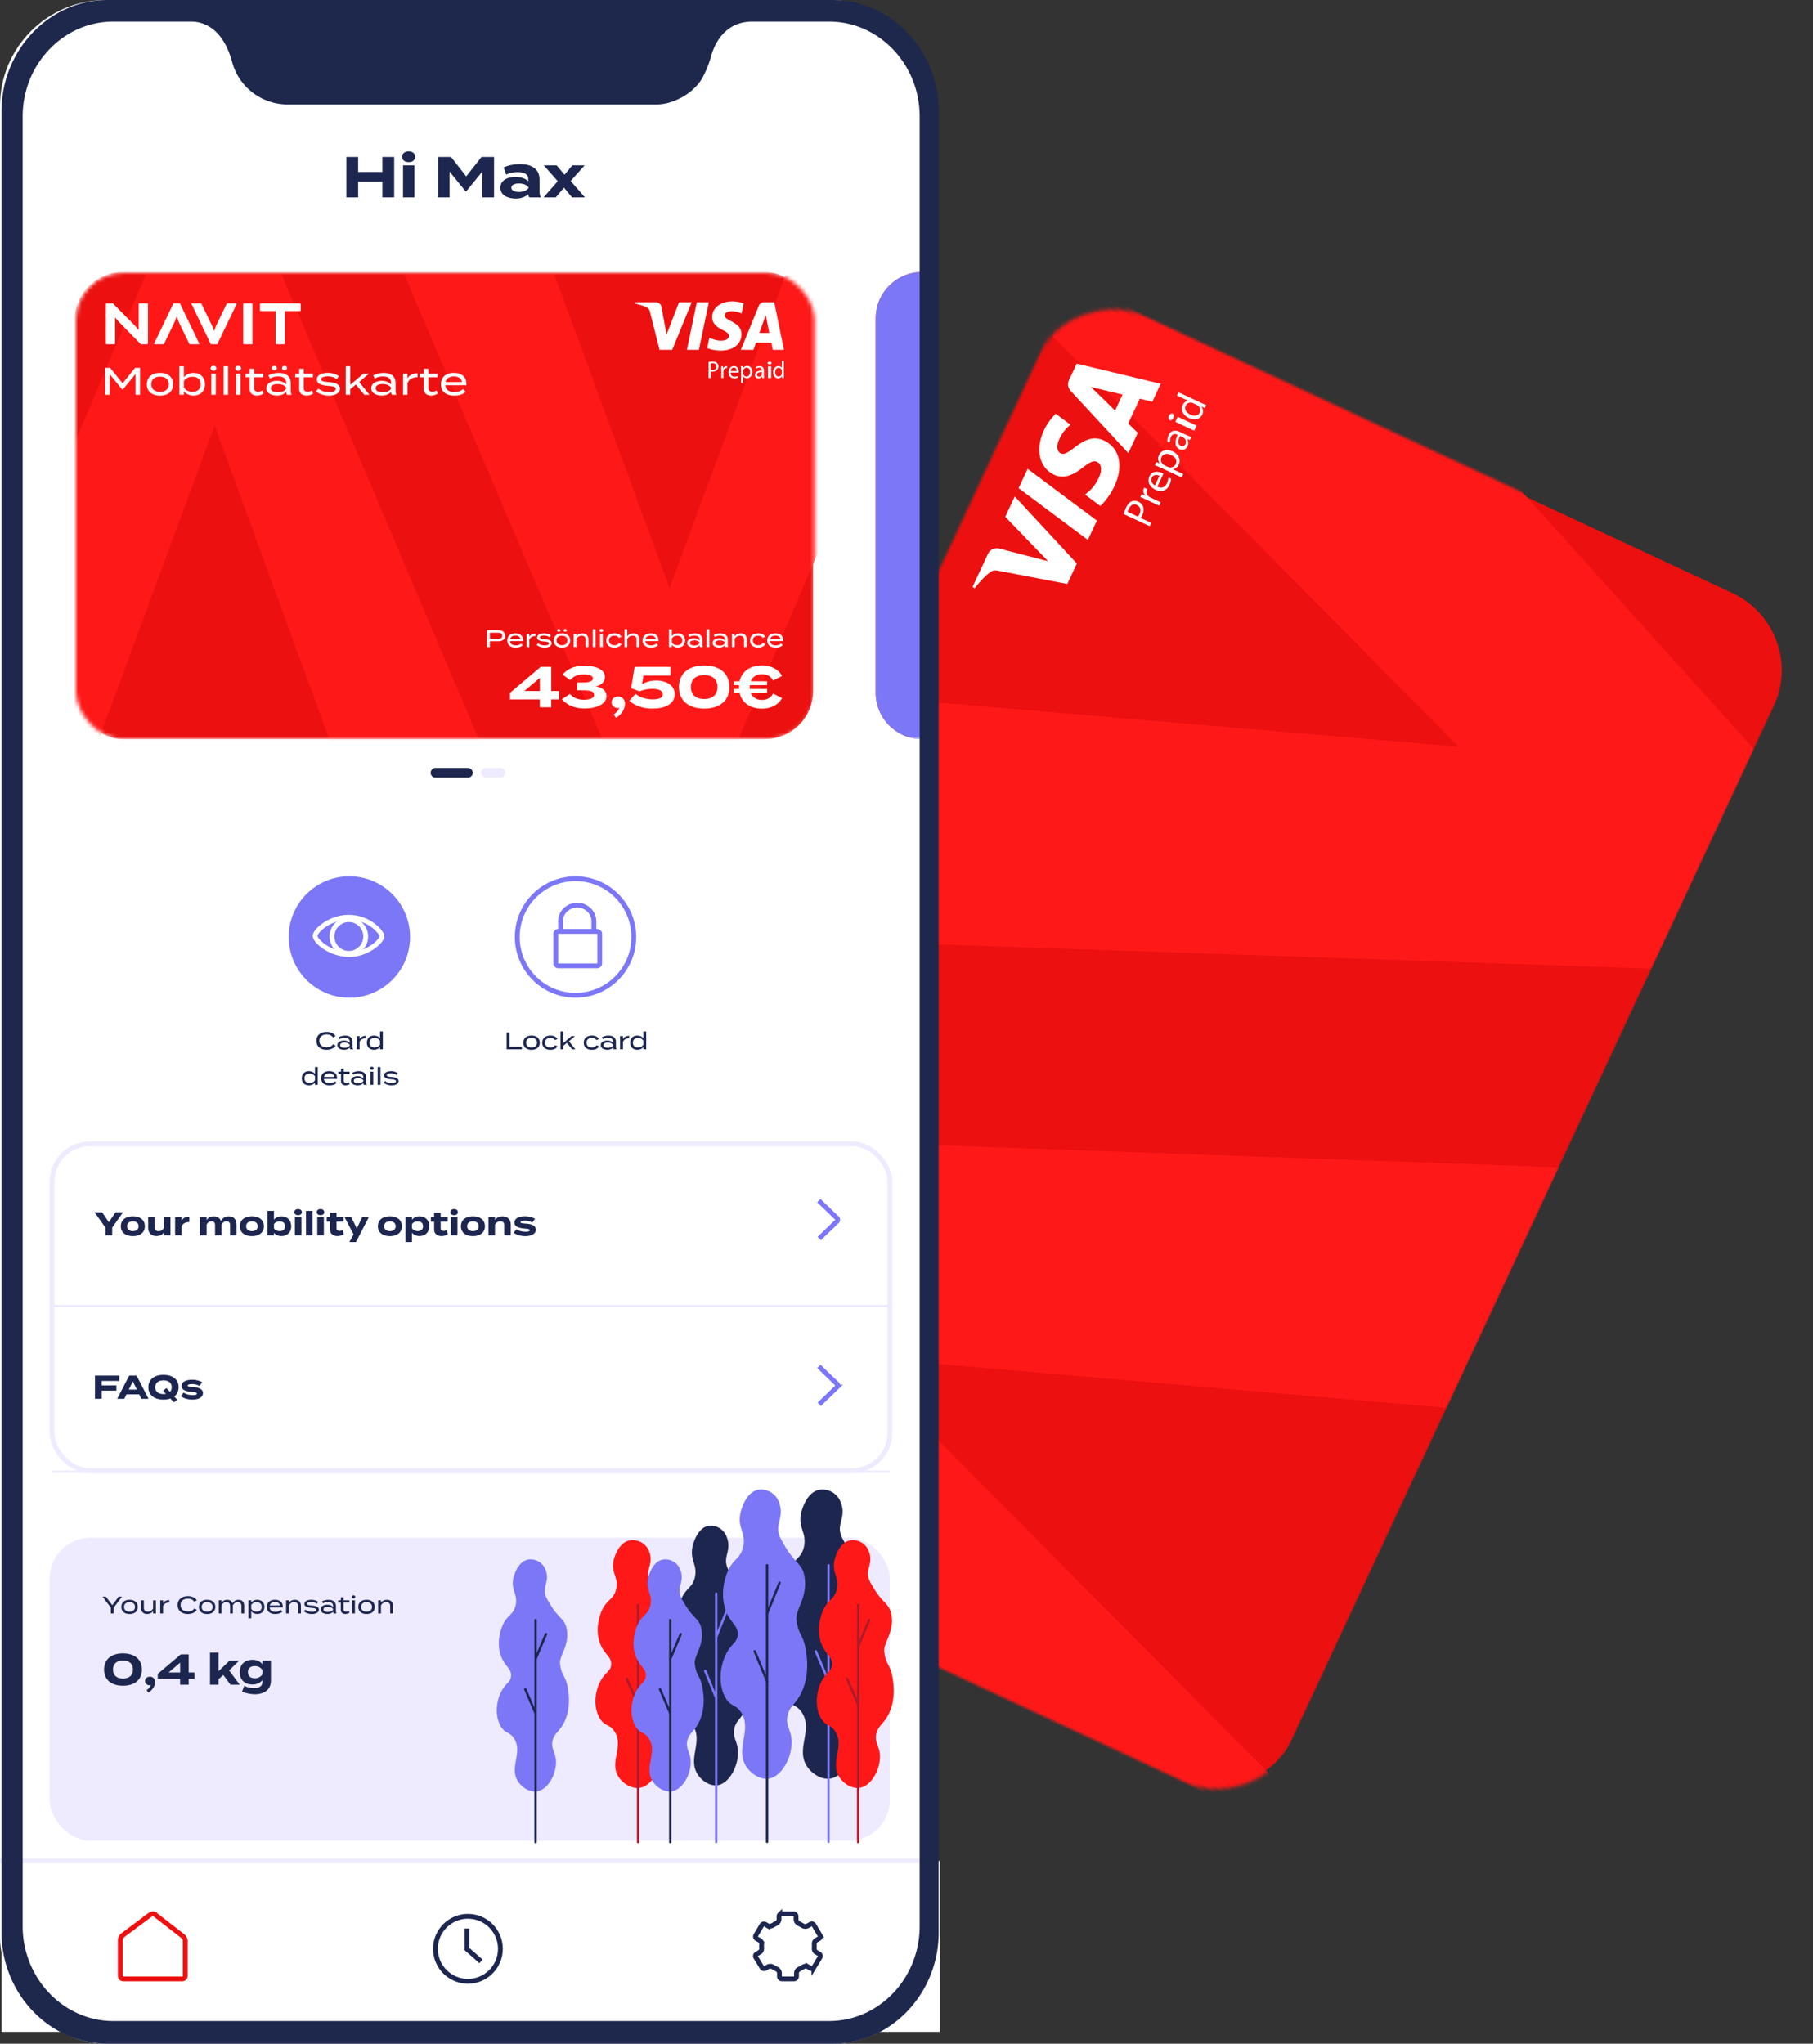 <svg width="463" height="522" viewBox="0 0 463 522" xmlns="http://www.w3.org/2000/svg" xmlns:xlink="http://www.w3.org/1999/xlink"><rect x="0" y="0" width="463" height="522" fill="#333333" stroke="none"/><defs><rect id="a" x="0" y="0" width="335" height="208" rx="19.541"/><rect id="c" x="0" y="0" width="16.141" height="122.17"/><rect id="e" x="0" y="0" width="188.653" height="119.141" rx="12.116"/></defs><g fill="none" fill-rule="evenodd"><g transform="rotate(-65 361.214 83.97)"><mask id="b" fill="#fff"><use xlink:href="#a"/></mask><g mask="url(#b)"><g transform="translate(-57.326 -4.133)"><rect fill="#EC1010" fill-rule="nonzero" x="56.731" width="334.939" height="212.072" rx="21.846"/><polygon fill="#FF1818" fill-rule="nonzero" points="357.879 212.071 296.013 212.071 206.205 1.092 274.301 1.092 326.545 143.404 379.222 1.092 447.319 1.092"/><polygon fill="#FF1818" fill-rule="nonzero" points="89.034 1.092 150.62 1.092 240.022 212.071 172.234 212.071 120.226 69.758 67.788 212.071 6.67088321e-13 212.071"/><path d="m344.364 13.7-4.503 21.614h-5.445l4.506-21.614h5.442Zm22.924 13.955 2.866-8.116 1.65 8.116h-4.516Zm6.085 7.659h5.041L374.016 13.7h-4.652a2.478 2.478 0 0 0-2.32 1.587l-8.173 20.029h5.719l1.137-3.226h6.99l.653 3.226.003-.002Zm-14.219-7.056c.024-5.706-7.687-6.02-7.633-8.569.014-.775.736-1.598 2.311-1.811a10.084 10.084 0 0 1 5.373.968l.956-4.571a14.235 14.235 0 0 0-5.096-.958c-5.386 0-9.176 2.937-9.208 7.145-.033 3.109 2.706 4.846 4.78 5.878 2.122 1.06 2.828 1.742 2.828 2.686-.015 1.45-1.695 2.09-3.26 2.114-2.742.046-4.33-.757-5.6-1.363l-.988 4.738c1.274.598 3.623 1.12 6.06 1.147 5.724 0 9.467-2.904 9.486-7.402l-.009-.002ZM336.59 13.7l-8.826 21.614H322l-4.346-17.25c-.264-1.061-.495-1.451-1.304-1.9-1.305-.729-3.478-1.41-5.373-1.835l.127-.63h9.271c1.182 0 2.245.806 2.512 2.204l2.296 12.507 5.668-14.71h5.738Zm8.606 30.69c.253.059.513.084.773.077 1.125 0 1.809-.57 1.809-1.572 0-1.001-.684-1.463-1.702-1.463a3.711 3.711 0 0 0-.869.078v2.88h-.01Zm-.93-3.572c.592-.1 1.19-.147 1.789-.144.922 0 1.596.218 2.024.617a2.056 2.056 0 0 1 .632 1.55 2.22 2.22 0 0 1-.557 1.582c-.503.54-1.304.812-2.205.812a3.062 3.062 0 0 1-.753-.065v2.97h-.93v-7.322Zm5.773 3.656c0-.627 0-1.165-.041-1.659h.825l.042 1.054h.032c.235-.714.813-1.165 1.446-1.165.086.001.172.009.256.022v.912a1.416 1.416 0 0 0-.32-.022c-.664 0-1.137.505-1.264 1.233a2.71 2.71 0 0 0-.032.45v2.83h-.944v-3.655Zm6.949.49c.012-.604-.246-1.562-1.304-1.562-.962 0-1.37.89-1.446 1.563h2.75Zm-2.763.69c.02 1.307.824 1.85 1.78 1.85.492.016.981-.078 1.432-.275l.172.692a4.12 4.12 0 0 1-1.737.342c-1.598 0-2.551-1.088-2.551-2.695 0-1.607.92-2.859 2.432-2.859 1.702 0 2.141 1.524 2.141 2.495.004.151-.007.302-.032.45h-3.637Zm14.203-.23c-1.03-.022-2.196.165-2.196 1.2 0 .637.406.922.868.922a1.3 1.3 0 0 0 1.276-.89c.03-.1.045-.204.045-.309v-.923h.007Zm.91 1.441c-.005.427.02.853.075 1.276h-.845l-.076-.67h-.034a1.916 1.916 0 0 1-1.583.792 1.49 1.49 0 0 1-1.127-.415 1.511 1.511 0 0 1-.46-1.11c0-1.284 1.116-1.987 3.118-1.978v-.109c0-.435-.118-1.232-1.177-1.221a2.45 2.45 0 0 0-1.361.396l-.217-.653a3.295 3.295 0 0 1 1.715-.462c1.585 0 1.968 1.11 1.968 2.177v1.981l.004-.004Zm1.845 1.275v-5.321h1.433v5.32h-1.433Zm1.596-6.817a.382.382 0 0 1-.06.233.597.597 0 0 1-.196.196 1 1 0 0 1-.302.127 1.26 1.26 0 0 1-.352.037 1.24 1.24 0 0 1-.34-.044.916.916 0 0 1-.286-.13.589.589 0 0 1-.185-.193.396.396 0 0 1-.052-.226.398.398 0 0 1 .057-.231.625.625 0 0 1 .194-.198.958.958 0 0 1 .294-.132c.111-.03.231-.045.351-.044.12 0 .237.014.346.045.112.03.21.075.291.132a.581.581 0 0 1 .188.198.39.39 0 0 1 .052.23Zm4.66 3.661a1.73 1.73 0 0 0-.043-.407 1.4 1.4 0 0 0-1.36-1.11c-.976 0-1.555.87-1.555 2.046 0 1.089.527 1.96 1.521 1.96a1.432 1.432 0 0 0 1.383-1.154 1.64 1.64 0 0 0 .043-.418v-.925l.01.008Zm.933-4.65v6.431c0 .475.02 1.013.041 1.376h-.834l-.043-.923h-.03a1.867 1.867 0 0 1-1.74 1.045c-1.254 0-2.227-1.088-2.227-2.706-.01-1.77 1.071-2.848 2.323-2.848.803 0 1.328.386 1.564.804h.022v-3.174l.924-.005Zm-18.428 5.586c-.004.135.012.27.046.4a1.49 1.49 0 0 0 1.451 1.139c1.029 0 1.622-.84 1.622-2.068 0-1.062-.561-1.97-1.588-1.97a1.526 1.526 0 0 0-1.465 1.195 1.53 1.53 0 0 0-.066.385v.928-.009Zm-.957-1.424c0-.685-.025-1.24-.047-1.751h.873l.054.917h.023a2.075 2.075 0 0 1 1.894-1.029c1.309 0 2.271 1.094 2.271 2.71 0 1.923-1.18 2.875-2.436 2.875a1.875 1.875 0 0 1-1.643-.84h-.022v2.908h-.956v-5.784l-.011-.006ZM86.808 32.794l-9.494-9.664c-.994-.991-2.11-2.385-2.11-2.385h-.091v11.677c0 .188-.189.372-.372.372H71.26c-.189 0-.372-.189-.372-.372v-17.84c0-.19.188-.372.372-.372h2.854l9.402 9.541c1.024 1.022 2.171 2.507 2.171 2.507h.122V14.581c0-.188.189-.371.372-.371h3.476a.4.4 0 0 1 .372.371v17.841c0 .188-.189.372-.372.372h-2.854.005Zm31.878-9.231c.652 1.332 1.212 3.067 1.212 3.067h.189s.56-1.735 1.213-3.067l4.306-8.951c.188-.371.28-.402.652-.402h3.726c.188 0 .25.092.25.188 0 .097-.092.28-.19.463l-8.596 17.933h-2.915l-8.598-17.934c-.091-.187-.187-.37-.187-.462 0-.091.061-.188.25-.188h3.725c.372 0 .464.03.652.402l4.317 8.95h-.005Zm-14.344-.123c-.652-1.333-1.213-3.067-1.213-3.067h-.188s-.56 1.734-1.213 3.067l-4.317 8.95c-.188.372-.28.403-.652.403h-3.725c-.189 0-.25-.092-.25-.189 0-.096.092-.28.189-.462l8.607-17.932h2.915l8.597 17.933c.092.188.189.37.189.462 0 .092-.061.189-.25.189h-3.725c-.372 0-.464-.031-.653-.402l-4.315-8.952h.005Zm33.067 8.981c0 .188-.188.372-.372.372h-3.475c-.189 0-.372-.189-.372-.372V14.582c0-.189.188-.372.372-.372h3.475a.4.4 0 0 1 .372.371v17.841Zm3.813-14.681c-.188 0-.433-.249-.433-.432v-2.666c0-.188.25-.432.433-.432h17.628c.189 0 .433.25.433.432v2.665c0 .188-.25.432-.433.432h-6.707v14.683c0 .188-.188.372-.372.372h-3.475c-.189 0-.372-.189-.372-.372V17.74h-6.707.005Z" fill="#FFF" fill-rule="nonzero"/></g></g></g><rect fill="#FFF" fill-rule="nonzero" width="239.33" height="522" rx="27.056"/><path d="M97.655 40.084h3.008v10.33h-3.008v-3.999h-6.193v4h-3.008v-10.33h3.008v3.85h6.193v-3.85Zm6.713 1.328c-.989 0-1.682-.546-1.682-1.372 0-.826.693-1.373 1.682-1.373.972 0 1.665.547 1.665 1.373s-.693 1.372-1.665 1.372Zm1.474.827v8.175h-2.92V42.24h2.92Zm17.129-2.155h3.2v10.33h-2.993v-6.596l-4.115 5.047h-.147l-4.114-5.047v6.596h-2.905v-10.33h3.288l3.878 4.959 3.908-4.959Zm9.848 1.83c3.111 0 4.969 1.387 4.969 3.91v3.04c0 .591.102 1.078.354 1.55h-2.95c-.162-.25-.28-.56-.28-.84v-.015c-.62.649-1.754 1.15-3.2 1.15-1.725 0-3.922-.678-3.922-2.774 0-2.095 2.197-2.774 3.922-2.774 1.446 0 2.58.502 3.2 1.166v-.532c0-1.24-.914-1.83-2.698-1.83-.973 0-1.931.133-2.934.635l-.664-1.845c1.106-.531 2.787-.84 4.203-.84Zm2.152 6.095v-.162c-.56-.782-1.592-.99-2.432-.99-.827 0-1.932.208-1.932 1.078 0 .871 1.105 1.078 1.932 1.078.84 0 1.872-.207 2.432-1.004Zm14.31-5.77-3.539 3.984 3.642 4.191h-3.288l-2.064-2.493-2.11 2.493h-3.11l3.627-4.146-3.553-4.03h3.273l2.005 2.392 2.006-2.391h3.111ZM83.456 267.483c.7 0 1.253-.227 1.58-.763l.681.339c-.405.627-1.192 1.076-2.28 1.076-1.61 0-2.623-.867-2.623-2.282 0-1.413 1.014-2.28 2.654-2.28 1.057 0 1.844.455 2.243 1.07l-.688.344c-.32-.53-.867-.764-1.567-.764-1.137 0-1.892.555-1.892 1.63 0 1.076.755 1.63 1.892 1.63Zm4.692-2.97c1.173 0 1.892.56 1.892 1.617v1.223c0 .253.043.456.154.653h-.744a.947.947 0 0 1-.129-.474v-.006c-.264.326-.78.603-1.468.603-.725 0-1.69-.296-1.69-1.181 0-.879.965-1.175 1.69-1.175.688 0 1.204.277 1.468.603v-.246c0-.725-.442-1.051-1.308-1.051-.498 0-.891.11-1.278.338l-.258-.486c.417-.252 1.063-.418 1.67-.418Zm1.186 2.49v-.104c-.27-.467-.842-.609-1.346-.609-.448 0-1.118.116-1.118.658 0 .547.67.664 1.118.664.504 0 1.075-.147 1.346-.609Zm2.494 1.003h-.72v-3.37h.72v.769c.27-.541.897-.836 1.59-.836v.627c-.749 0-1.363.313-1.59.947v1.863Zm3.674-3.493c.719 0 1.26.301 1.548.725v-1.783h.72v4.55h-.72v-.596c-.289.418-.83.72-1.548.72-1.094 0-1.819-.714-1.819-1.802 0-1.095.725-1.814 1.819-1.814Zm.184 3.007c.56 0 1.045-.197 1.364-.695v-1.008c-.32-.498-.805-.689-1.364-.689-.835 0-1.302.424-1.302 1.199 0 .762.467 1.193 1.302 1.193Zm-16.798 6.08c.719 0 1.26.301 1.548.725v-1.783h.72v4.55h-.72v-.596c-.288.418-.83.72-1.548.72-1.094 0-1.819-.714-1.819-1.802 0-1.095.725-1.814 1.82-1.814Zm.184 3.007c.56 0 1.045-.197 1.364-.695v-1.008c-.32-.498-.804-.689-1.364-.689-.835 0-1.302.424-1.302 1.199 0 .762.467 1.193 1.302 1.193Zm3.654-1.039c.067.731.602 1.088 1.45 1.088.62 0 1.007-.16 1.376-.486l.418.45c-.461.411-1.045.602-1.831.602-1.346 0-2.12-.7-2.12-1.808 0-1.12.774-1.82 2.07-1.82 1.211 0 1.998.633 1.998 1.814 0 .08-.007.123-.019.16h-3.342Zm1.37-1.408c-.707 0-1.204.3-1.34.897l2.636-.006c-.153-.615-.633-.891-1.296-.891Zm5.014 2.244.19.498a1.914 1.914 0 0 1-1.038.314c-.658 0-1.18-.35-1.18-1.052v-1.87h-.651v-.57h.651v-.782h.719v.781h1.468v.572h-1.468v1.753c0 .374.289.56.639.56.252 0 .467-.094.67-.204Zm2.518-2.804c1.173 0 1.892.56 1.892 1.617v1.223c0 .253.043.456.154.653h-.744a.947.947 0 0 1-.129-.474v-.006c-.264.326-.78.603-1.468.603-.725 0-1.69-.296-1.69-1.181 0-.879.965-1.175 1.69-1.175.688 0 1.204.277 1.468.603v-.246c0-.725-.442-1.051-1.308-1.051-.498 0-.891.11-1.278.338l-.258-.486c.417-.252 1.063-.418 1.67-.418Zm1.186 2.49v-.104c-.27-.467-.842-.609-1.346-.609-.448 0-1.118.116-1.118.658 0 .547.67.664 1.118.664.504 0 1.075-.147 1.346-.609Zm2.143-2.828c-.264 0-.46-.179-.46-.4 0-.234.196-.4.46-.4.265 0 .455.166.455.4 0 .221-.19.4-.455.4Zm.363.461v3.37h-.713v-3.37h.713Zm1.842 3.37h-.713v-4.55h.713v4.55Zm2.837-2.03c1.032.074 1.794.357 1.794 1.04 0 .627-.614 1.119-1.8 1.119-.824 0-1.542-.27-2.028-.695l.387-.425c.394.338.94.56 1.66.56.62 0 1.1-.16 1.1-.498 0-.338-.438-.442-1.23-.504-.915-.068-1.788-.283-1.788-1.003 0-.657.676-1.063 1.807-1.063.688 0 1.333.246 1.726.534l-.375.468c-.325-.252-.773-.436-1.388-.442-.455 0-1.088.091-1.088.461 0 .344.535.406 1.223.448Z" fill="#1D264F" fill-rule="nonzero"/><rect fill="#FFF" fill-rule="nonzero" x=".386" y="475.317" width="239.614" height="43.658"/><path d="M47.307 504.683a.767.767 0 0 1-.22.54.745.745 0 0 1-.53.225H31.468a.738.738 0 0 1-.53-.224.773.773 0 0 1-.22-.541v-9.147a1.733 1.733 0 0 1 .608-1.22l7.085-5.281a1.051 1.051 0 0 1 1.202 0l7.092 5.507a1.736 1.736 0 0 1 .601 1.227v8.914Z" stroke="#EC1010" stroke-width="1.23"/><path d="M198.384 491.184a1.21 1.21 0 0 0 .392-.403c.097-.163.152-.346.163-.534v-.777c0-.166.068-.324.188-.441a.655.655 0 0 1 .455-.184h3.066c.17 0 .334.067.455.184.12.117.188.275.188.441v.818a1.185 1.185 0 0 0 .56.937l1.246.693a1.262 1.262 0 0 0 1.115 0l.775-.434a.653.653 0 0 1 .878.231l1.53 2.591a.602.602 0 0 1 .062.475.604.604 0 0 1-.111.218.648.648 0 0 1-.19.16l-.722.412a1.038 1.038 0 0 0-.498.937s.015.187.015.596c0 .41-.019.585-.019.585a1.052 1.052 0 0 0 .486.936l.77.44a.616.616 0 0 1 .228.856l-1.558 2.576a.625.625 0 0 1-.393.289.679.679 0 0 1-.251.014.681.681 0 0 1-.237-.081l-.662-.378a1.258 1.258 0 0 0-1.112 0l-1.238.678c-.163.1-.298.24-.396.402a1.159 1.159 0 0 0-.162.535v.867a.615.615 0 0 1-.19.442.65.65 0 0 1-.453.183h-3.076a.654.654 0 0 1-.455-.183.619.619 0 0 1-.188-.442v-.867a1.17 1.17 0 0 0-.559-.937l-1.234-.672a1.267 1.267 0 0 0-1.115 0l-.685.39a.656.656 0 0 1-.878-.221l-1.568-2.58a.601.601 0 0 1 .04-.693.644.644 0 0 1 .188-.162l.768-.44a1.093 1.093 0 0 0 .505-.937s-.016-.2-.016-.603c-.004-.185.004-.37.02-.555a1.033 1.033 0 0 0-.482-.937l-.778-.431a.63.63 0 0 1-.318-.62.607.607 0 0 1 .08-.232l1.53-2.592a.657.657 0 0 1 .874-.225l.614.35a1.25 1.25 0 0 0 1.115 0l1.238-.675Z" stroke="#1D264F" stroke-width="1.23"/><line y1="475.317" x2="239.614" y2="475.317" stroke="#EEEAFF" stroke-width="1.23"/><polyline stroke="#1D264F" stroke-width="1.23" points="119.24 492.586 119.24 497.812 122.833 500.973"/><ellipse stroke="#1D264F" stroke-width="1.23" cx="119.499" cy="497.761" rx="8.294" ry="8.301"/><ellipse stroke="#7C77F6" stroke-width="1.23" fill="#7C77F6" fill-rule="nonzero" cx="89.222" cy="239.33" rx="14.879" ry="14.891"/><path d="M80.487 239.058c0-1.434 3.919-4.78 8.537-4.78 5.413 0 8.531 4.012 8.531 4.843 0 1.294-3.965 4.82-8.523 4.696-4.835-.132-8.545-3.428-8.545-4.759Z" stroke="#FFF" stroke-width="1.23"/><path d="M89.09 243.501a4.302 4.302 0 0 0 4.301-4.304 4.303 4.303 0 0 0-4.3-4.304 4.303 4.303 0 0 0-4.301 4.304 4.303 4.303 0 0 0 4.3 4.304Z" stroke="#FFF" stroke-width="1.23"/><path d="M164.323 192.819v2.154h-1.99v2.007h-2.92v-2.007h-7.609v-1.682l7.845-6.64h2.684v6.168h1.99Zm-8.832 0h3.937v-3.35l-3.937 3.35Zm11.613.753c.812.944 2.02 1.49 3.569 1.49 1.268 0 2.595-.31 2.595-1.27 0-.973-1.253-1.135-2.698-1.135h-1.638v-2.007h1.638c1.224 0 2.403-.252 2.403-1.033 0-.812-1.239-1.048-2.359-1.048-1.533 0-2.67.56-3.436 1.46l-1.946-1.386c1.106-1.403 3.067-2.303 5.485-2.303 2.743 0 5.323.886 5.323 2.893 0 1.21-.973 2.213-2.433 2.39 1.46.236 2.831.96 2.831 2.48 0 2.066-2.492 3.187-5.647 3.187-2.507 0-4.556-.93-5.736-2.375l2.05-1.343Zm12.296.664c1.092 0 1.77.855 1.77 1.859 0 1.092-.723 2.656-2.3 3.571l-.59-.826c.737-.546 1.238-1.077 1.43-1.77-.059.073-.192.102-.413.102-.855 0-1.548-.62-1.548-1.475 0-.812.693-1.46 1.651-1.46Zm4.457-.68c.782.65 2.36 1.403 4.306 1.403 1.563 0 2.64-.325 2.64-1.298 0-.975-1.077-1.374-2.743-1.374a8.05 8.05 0 0 0-3.17.636l-2.154-.812.885-5.46h9.172v2.228h-6.916l-.353 2.228c1.046-.635 2.27-.96 3.656-.96 2.344 0 4.689 1.108 4.689 3.543 0 1.948-1.68 3.63-5.706 3.63-2.492 0-4.453-.753-5.899-1.992l1.593-1.771Zm17.528 3.764c-3.952 0-6.43-2.022-6.43-5.505 0-3.482 2.478-5.504 6.43-5.504 3.966 0 6.443 2.022 6.443 5.504 0 3.483-2.477 5.505-6.443 5.505Zm.014-2.45c2.108 0 3.377-1.077 3.377-3.055 0-1.977-1.269-3.054-3.377-3.054-2.123 0-3.39 1.077-3.39 3.054 0 1.978 1.267 3.055 3.39 3.055Zm14.746.236c1.371 0 2.3-.635 2.846-1.638l2.271 1.166c-.722 1.447-2.522 2.7-5.058 2.7-3.052 0-5.19-1.475-5.766-4.043h-1.489v-.988h1.342c-.014-.163-.014-.326-.014-.488 0-.162 0-.324.014-.487h-1.342v-.988h1.49c.575-2.568 2.713-4.044 5.765-4.044 2.536 0 4.336 1.254 5.058 2.7l-2.27 1.166c-.547-1.003-1.476-1.638-2.847-1.638-1.415 0-2.418.679-2.86 1.816h4.173v.988h-4.409c-.015.163-.03.325-.03.487 0 .162.015.325.03.488h4.409v.988h-4.174c.443 1.137 1.446 1.815 2.861 1.815Zm-15.581-21.562c.535.034.944.28.944.84 0 .62-.506.946-1.318.946h-2.467v-3.444h2.325c.757 0 1.263.31 1.263.876 0 .393-.24.748-.747.782Zm-2.261-1.165v.959h1.651c.462 0 .772-.104.772-.483 0-.378-.31-.476-.772-.476h-1.651Zm1.774 2.46c.517 0 .826-.124.826-.513 0-.388-.309-.512-.826-.512h-1.774v1.024h1.774Zm3.469-2.304c.94 0 1.514.449 1.514 1.295v.978c0 .202.034.364.123.522h-.595a.76.76 0 0 1-.103-.379v-.005c-.212.26-.624.482-1.175.482-.58 0-1.352-.236-1.352-.944 0-.704.772-.94 1.352-.94.55 0 .963.221 1.175.483v-.197c0-.58-.354-.841-1.047-.841-.399 0-.712.087-1.022.27l-.207-.389c.334-.201.85-.335 1.337-.335Zm.948 1.993v-.083c-.216-.374-.673-.488-1.076-.488-.358 0-.894.094-.894.527 0 .437.536.531.894.531.403 0 .86-.118 1.076-.487Zm2.006.802h-.57v-3.64h.57v3.64Zm2.23-2.795c.938 0 1.514.449 1.514 1.295v.978c0 .202.034.364.123.522h-.595a.752.752 0 0 1-.104-.379v-.005c-.21.26-.624.482-1.174.482-.58 0-1.352-.236-1.352-.944 0-.704.772-.94 1.352-.94.55 0 .964.221 1.174.483v-.197c0-.58-.354-.841-1.047-.841-.397 0-.712.087-1.022.27l-.206-.389c.334-.201.85-.335 1.337-.335Zm.949 1.993v-.083c-.216-.374-.673-.488-1.077-.488-.359 0-.895.094-.895.527 0 .437.536.531.895.531.404 0 .86-.118 1.077-.487Zm1.995.802h-.575v-2.696h.575v.521c.236-.384.678-.62 1.229-.62.82 0 1.229.527 1.229 1.255v1.54h-.57v-1.5c0-.531-.27-.817-.806-.817-.463 0-.85.216-1.082.66v1.657Zm6.262-.61c-.236.408-.698.713-1.465.713-1.037 0-1.667-.565-1.667-1.446 0-.89.63-1.456 1.667-1.456.752 0 1.214.305 1.45.694l-.54.231c-.177-.325-.537-.448-.905-.448-.64 0-1.107.325-1.107.98 0 .643.468.968 1.107.968.368 0 .742-.128.92-.462l.54.226Zm.947-.61c.055.585.482.87 1.16.87.497 0 .806-.128 1.101-.388l.335.36c-.37.329-.836.481-1.465.481-1.076 0-1.696-.56-1.696-1.446 0-.895.62-1.456 1.657-1.456.968 0 1.597.506 1.597 1.451a.425.425 0 0 1-.014.128h-2.675Zm1.097-1.126c-.566 0-.964.24-1.072.717l2.109-.005c-.123-.491-.507-.712-1.037-.712Z" fill="#FFF" fill-rule="nonzero"/><ellipse stroke="#7C77F6" stroke-width="1.23" cx="146.974" cy="239.331" rx="14.879" ry="14.891"/><path d="M130.11 267.353h3.171v.653h-3.907V263.7h.736v3.652Zm5.64.782c-1.302 0-2.095-.695-2.095-1.808 0-1.12.793-1.82 2.096-1.82 1.308 0 2.095.7 2.095 1.82 0 1.113-.787 1.808-2.095 1.808Zm0-.603c.8 0 1.395-.4 1.395-1.205 0-.818-.595-1.218-1.394-1.218-.793 0-1.39.4-1.39 1.218 0 .805.597 1.205 1.39 1.205Zm6.643-.289c-.295.51-.873.892-1.831.892-1.296 0-2.082-.708-2.082-1.808 0-1.113.786-1.82 2.082-1.82.94 0 1.518.38 1.813.866l-.676.29c-.221-.406-.67-.56-1.131-.56-.798 0-1.382.406-1.382 1.224 0 .805.584 1.211 1.382 1.211.461 0 .928-.16 1.149-.577l.676.282Zm3.715.763-1.345-1.636-.903.738v.898h-.719v-4.55h.719v2.957l2.09-1.777h.884l-1.549 1.334 1.647 2.036h-.824Zm6.88-.763c-.294.51-.872.892-1.83.892-1.297 0-2.083-.708-2.083-1.808 0-1.113.786-1.82 2.083-1.82.94 0 1.518.38 1.813.866l-.676.29c-.221-.406-.67-.56-1.131-.56-.798 0-1.382.406-1.382 1.224 0 .805.584 1.211 1.382 1.211.46 0 .928-.16 1.149-.577l.676.282Zm2.414-2.73c1.173 0 1.893.56 1.893 1.617v1.223c0 .253.042.456.153.653h-.744a.95.95 0 0 1-.129-.474v-.006c-.264.326-.78.603-1.468.603-.725 0-1.69-.296-1.69-1.181 0-.879.965-1.175 1.69-1.175.688 0 1.204.277 1.468.603v-.246c0-.725-.442-1.051-1.308-1.051-.498 0-.891.11-1.278.338l-.259-.486c.419-.252 1.064-.418 1.672-.418Zm1.185 2.49v-.104c-.27-.467-.841-.609-1.344-.609-.45 0-1.12.116-1.12.658 0 .547.67.664 1.12.664.503 0 1.074-.147 1.344-.609Zm2.495 1.003h-.72v-3.37h.72v.769c.27-.541.897-.836 1.591-.836v.627c-.75 0-1.364.313-1.59.947v1.863Zm3.674-3.493c.719 0 1.26.301 1.548.725v-1.783h.72v4.55h-.72v-.596c-.289.418-.83.72-1.548.72-1.093 0-1.819-.714-1.819-1.802 0-1.095.726-1.814 1.82-1.814Zm.184 3.007c.56 0 1.045-.197 1.364-.695v-1.008c-.319-.498-.804-.689-1.364-.689-.835 0-1.302.424-1.302 1.199 0 .762.467 1.193 1.302 1.193Z" fill="#1D264F" fill-rule="nonzero"/><path d="M152.51 237.893h-9.936a.648.648 0 0 0-.646.652v7.502c0 .36.288.652.646.652h9.936a.649.649 0 0 0 .645-.652v-7.502a.65.65 0 0 0-.645-.652Z" stroke="#7C77F6" stroke-width="1.23"/><path d="M143.146 237.895v-2.599c0-1.086.447-2.127 1.245-2.895a4.344 4.344 0 0 1 3.01-1.199c1.129 0 2.211.431 3.01 1.199a4.018 4.018 0 0 1 1.245 2.895v2.6" stroke="#7C77F6" stroke-width="1.23"/><g transform="translate(220.14 66.638)"><mask id="d" fill="#fff"><use xlink:href="#c"/></mask><g mask="url(#d)" fill-rule="nonzero"><g transform="translate(3.5 2.846)"><path d="M176.806 0H11.812C5.288 0 0 5.302 0 11.842v95.607c0 6.54 5.288 11.842 11.812 11.842h164.994c6.525 0 11.813-5.302 11.813-11.842V11.842C188.619 5.302 183.33 0 176.806 0Z" fill="#EC1010"/><path d="M11.812 119.29h22.697V81.633h35.023l31.445 37.659h40.292l-35.015-40.556c18.7-5.455 31.28-18.067 31.28-38.007C137.534 13.783 114.462.316 84.553 0H11.812a11.798 11.798 0 0 0-8.353 3.469A11.859 11.859 0 0 0 0 11.842v95.607c0 3.14 1.244 6.152 3.46 8.374a11.8 11.8 0 0 0 8.352 3.468Zm22.53-92.879h46.58c12.41 0 21.422 3.41 21.422 14.999 0 11.588-9.011 14.998-21.423 14.998h-46.58V26.41Z" fill="#7C77F6"/></g></g></g><line x1="119.503" y1="197.384" x2="111.209" y2="197.384" stroke="#1D264F" stroke-width="2.46" stroke-linecap="round"/><line x1="127.797" y1="197.384" x2="124.111" y2="197.384" stroke="#EEEAFF" stroke-width="2.46" stroke-linecap="round"/><g transform="translate(12.693 291.545)"><rect fill="#FFF" fill-rule="nonzero" width="215.155" height="84.681" rx="10.283"/><path d="M11.45 18.082h1.929l1.726 2.558 1.718-2.558h1.92l-2.784 3.929v1.999h-1.726v-2l-2.783-3.928Zm9.789 6.123c-1.887 0-3.072-.974-3.072-2.541 0-1.576 1.185-2.532 3.072-2.532 1.878 0 3.063.956 3.063 2.532 0 1.567-1.185 2.54-3.063 2.54Zm0-1.287c.854 0 1.472-.433 1.472-1.254 0-.83-.618-1.253-1.472-1.253-.855 0-1.473.423-1.473 1.253 0 .821.618 1.254 1.473 1.254Zm7.935-3.6h1.667v4.692h-1.667v-.745c-.398.583-1.092.914-1.93.914-1.362 0-2.098-.872-2.098-2.1v-2.761h1.667v2.65c0 .61.347.966.982.966.558 0 1.023-.263 1.379-.838v-2.778Zm4.515 4.692h-1.667v-4.692h1.667v.872c.39-.66 1.125-.982 1.963-.982v1.39c-.998 0-1.717.38-1.963 1.15v2.262Zm12.031-4.862c1.354 0 1.997.899 1.997 2.1v2.762H46.06v-2.668c0-.584-.305-.949-.922-.949-.534 0-.948.29-1.253.84v1.905l.009.872h-1.667v-2.668c0-.584-.305-.949-.922-.949-.533 0-.94.28-1.244.822v2.795h-1.667v-4.692h1.667v.762c.38-.6 1.024-.932 1.827-.932.982 0 1.591.475 1.853 1.195.313-.695 1.007-1.195 1.98-1.195Zm5.918 5.057c-1.887 0-3.072-.974-3.072-2.541 0-1.576 1.185-2.532 3.072-2.532 1.878 0 3.063.956 3.063 2.532 0 1.567-1.185 2.54-3.063 2.54Zm0-1.287c.854 0 1.472-.433 1.472-1.254 0-.83-.618-1.253-1.472-1.253-.855 0-1.473.423-1.473 1.253 0 .821.618 1.254 1.473 1.254Zm7.562-3.77c1.473 0 2.488.967 2.488 2.516 0 1.55-1.015 2.524-2.488 2.524-.854 0-1.514-.34-1.929-.865v.687h-1.667v-6.267h1.667v2.262c.415-.525 1.075-.857 1.93-.857Zm-.465 3.752c.88 0 1.37-.449 1.37-1.236 0-.779-.49-1.236-1.37-1.236-.567 0-1.083.185-1.455.668v1.135c.372.483.888.67 1.455.67Zm4.706-4.055c-.567 0-.965-.315-.965-.788 0-.475.398-.788.965-.788.558 0 .956.313.956.788 0 .473-.398.788-.956.788Zm.846.473v4.692h-1.675v-4.692h1.675Zm2.85 4.692h-1.675v-6.267h1.676v6.267Zm2.03-5.165c-.567 0-.965-.315-.965-.788 0-.475.398-.788.965-.788.558 0 .956.313.956.788 0 .473-.398.788-.956.788Zm.846.473v4.692h-1.675v-4.692h1.675Zm4.805 3.32.28 1.092c-.424.288-1.083.458-1.65.458-1.067 0-1.87-.585-1.87-1.72v-1.973h-.83v-1.177h.83v-1.092h1.667v1.092h1.802v1.177h-1.802v1.694c0 .424.313.669.761.669.28 0 .542-.093.812-.22Zm4.99-3.32h1.693l-3.283 6.385h-1.684l1.066-1.956-2.318-4.429h1.717l1.43 2.913 1.38-2.913Zm7.07 4.887c-1.886 0-3.07-.974-3.07-2.541 0-1.576 1.184-2.532 3.07-2.532 1.879 0 3.063.956 3.063 2.532 0 1.567-1.184 2.54-3.062 2.54Zm0-1.287c.855 0 1.473-.433 1.473-1.254 0-.83-.618-1.253-1.472-1.253-.855 0-1.472.423-1.472 1.253 0 .821.617 1.254 1.472 1.254Zm7.564 1.26c-.855 0-1.515-.33-1.93-.863v2.388h-1.667v-6.385h1.668v.687c.414-.525 1.074-.865 1.929-.865 1.472 0 2.488.966 2.488 2.524 0 1.55-1.016 2.515-2.488 2.515Zm-.465-3.758c-.567 0-1.084.193-1.456.668v1.143c.372.474.889.67 1.456.67.88 0 1.37-.458 1.37-1.237 0-.788-.49-1.244-1.37-1.244Zm7.44 2.218.278 1.092c-.422.288-1.082.458-1.65.458-1.066 0-1.87-.585-1.87-1.72v-1.973h-.829v-1.177h.83v-1.092h1.667v1.092h1.802v1.177h-1.802v1.694c0 .424.313.669.76.669.28 0 .542-.093.814-.22Zm1.867-3.793c-.567 0-.964-.315-.964-.788 0-.475.397-.788.964-.788.56 0 .957.313.957.788 0 .473-.398.788-.957.788Zm.847.473v4.692h-1.676v-4.692h1.676Zm3.958 4.887c-1.886 0-3.07-.974-3.07-2.541 0-1.576 1.184-2.532 3.07-2.532 1.879 0 3.063.956 3.063 2.532 0 1.567-1.184 2.54-3.063 2.54Zm0-1.287c.855 0 1.473-.433 1.473-1.254 0-.83-.618-1.253-1.473-1.253-.854 0-1.472.423-1.472 1.253 0 .821.618 1.254 1.472 1.254Zm5.635 1.092h-1.668v-4.692h1.668v.745c.397-.583 1.09-.915 1.929-.915 1.362 0 2.098.873 2.098 2.1v2.762h-1.667v-2.651c0-.61-.347-.966-.981-.966-.551 0-1.024.263-1.38.84v2.777Zm7.798-3.024c1.49.085 2.631.517 2.631 1.55 0 .923-.88 1.669-2.708 1.669-1.252 0-2.3-.382-2.96-.873l.727-.906c.507.372 1.294.644 2.284.644.66 0 1.1-.102 1.1-.382 0-.27-.397-.372-1.269-.423-1.354-.093-2.657-.465-2.657-1.532 0-.958.974-1.61 2.716-1.61 1.016 0 1.946.272 2.564.644l-.71.948c-.475-.287-1.11-.465-1.897-.465-.515 0-1.116.076-1.116.363 0 .28.5.332 1.295.373ZM17.772 61.181h-4.475v1.126h3.74v1.347h-3.74v2.092H11.57v-5.928h6.202v1.363Zm5.643 4.565-.559-1.135h-3.249l-.558 1.135h-1.81l3.062-5.928h1.887l3.063 5.928h-1.836ZM20.2 63.383h2.056l-1.024-2.1-1.032 2.1Zm12.721-.602c0 1.033-.406 1.838-1.117 2.38l.736.788-.82.694-.906-.966c-.516.17-1.1.263-1.76.263-2.343 0-3.858-1.151-3.858-3.159 0-2.007 1.515-3.158 3.859-3.158 2.343 0 3.866 1.151 3.866 3.158Zm-3.866 1.753c.228 0 .44-.017.634-.058l-.72-.772.83-.703.905.975c.297-.288.457-.695.457-1.195 0-1.117-.803-1.752-2.106-1.752-1.295 0-2.107.635-2.107 1.752 0 1.118.803 1.753 2.107 1.753Zm7.463-1.812c1.489.085 2.631.517 2.631 1.55 0 .922-.88 1.668-2.707 1.668-1.253 0-2.302-.381-2.962-.872l.728-.906c.508.372 1.295.644 2.284.644.66 0 1.1-.102 1.1-.382 0-.27-.397-.372-1.269-.423-1.354-.093-2.657-.465-2.657-1.533 0-.957.973-1.61 2.716-1.61 1.016 0 1.947.273 2.564.645l-.71.948c-.474-.288-1.109-.465-1.896-.465-.516 0-1.117.075-1.117.363 0 .28.5.33 1.295.373Z" fill="#1D264F" fill-rule="nonzero"/><line x1="1.206" y1="42.039" x2="215.153" y2="42.039" stroke="#EEEAFF" stroke-width=".605"/><line x1=".603" y1="84.379" x2="214.549" y2="84.379" stroke="#EEEAFF" stroke-width=".605"/><path d="m196.522 24.8 4.567-4.414a.53.53 0 0 0 .163-.38.53.53 0 0 0-.163-.379l-4.673-4.504m.106 52.018 4.567-4.415a.529.529 0 0 0 .163-.379.53.53 0 0 0-.163-.38l-4.673-4.505" stroke="#7C77F6" stroke-width="1.21"/></g><rect stroke="#EEEAFF" stroke-width="1.21" x="13.298" y="292.15" width="213.947" height="83.472" rx="9.678"/><rect fill="#EEEAFF" fill-rule="nonzero" x="12.689" y="392.744" width="214.551" height="77.423" rx="10.453"/><path d="M31.402 430.56c-2.964 0-4.822-1.517-4.822-4.129 0-2.612 1.858-4.128 4.822-4.128 2.975 0 4.833 1.516 4.833 4.128s-1.858 4.129-4.833 4.129Zm.01-1.838c1.582 0 2.533-.808 2.533-2.29 0-1.484-.95-2.292-2.532-2.292-1.593 0-2.544.808-2.544 2.291 0 1.483.951 2.291 2.544 2.291Zm6.873-.475c.818 0 1.327.642 1.327 1.394 0 .819-.542 1.992-1.725 2.679l-.443-.62c.553-.41.93-.808 1.073-1.328-.044.055-.144.078-.31.078-.641 0-1.16-.466-1.16-1.108 0-.609.519-1.095 1.238-1.095Zm11.393-1.063v1.616h-1.493v1.505h-2.19V428.8H40.29v-1.262l5.884-4.98h2.012v4.626h1.493Zm-6.624 0h2.953v-2.513l-2.953 2.513Zm15.818 3.121-1.847-2.48-1.216 1.086v1.394H53.63v-8.19h2.179v4.748l2.809-2.69h2.444l-2.555 2.48 2.71 3.652h-2.345Zm10.315-6.131v5.047c0 2.69-2.156 3.52-4.08 3.52-1.117 0-2.51-.277-3.285-.71l.575-1.45c.52.322 1.46.588 2.455.588 1.471 0 2.146-.576 2.146-1.55v-.487c-.575.752-1.526 1.118-2.533 1.118-1.957 0-3.24-1.185-3.24-3.143 0-1.97 1.283-3.155 3.24-3.155 1.05 0 1.958.365 2.533 1.118v-.896h2.19Zm-4.103 4.494c.775 0 1.416-.31 1.925-.986v-1.15c-.509-.699-1.15-.986-1.925-.986-1.15 0-1.769.597-1.769 1.56 0 .953.62 1.562 1.77 1.562Zm-38.9-20.848h.853l1.64 2.183 1.629-2.183h.848l-2.114 2.816v1.488h-.737v-1.488l-2.12-2.816Zm6.9 4.433c-1.303 0-2.095-.694-2.095-1.807 0-1.12.792-1.82 2.095-1.82 1.309 0 2.095.7 2.095 1.82 0 1.113-.786 1.807-2.095 1.807Zm0-.602c.799 0 1.395-.4 1.395-1.205 0-.818-.596-1.218-1.395-1.218-.793 0-1.389.4-1.389 1.218 0 .805.596 1.205 1.389 1.205Zm6.016-2.896h.719v3.37h-.72v-.652c-.294.48-.847.774-1.535.774-1.026 0-1.536-.658-1.536-1.568v-1.924h.713v1.875c0 .664.338 1.02 1.007 1.02.578 0 1.063-.27 1.352-.823v-2.072Zm2.543 3.37h-.719v-3.37h.72v.768c.27-.541.896-.836 1.59-.836v.627c-.749 0-1.363.314-1.59.947v1.863Zm6.37-.523c.7 0 1.254-.228 1.58-.763l.681.338c-.405.627-1.191 1.076-2.279 1.076-1.61 0-2.623-.867-2.623-2.28 0-1.415 1.013-2.282 2.654-2.282 1.057 0 1.843.455 2.242 1.07l-.688.344c-.32-.529-.866-.762-1.566-.762-1.137 0-1.893.553-1.893 1.63 0 1.075.756 1.63 1.893 1.63Zm4.883.651c-1.303 0-2.095-.694-2.095-1.807 0-1.12.792-1.82 2.095-1.82 1.308 0 2.095.7 2.095 1.82 0 1.113-.787 1.807-2.095 1.807Zm0-.602c.799 0 1.394-.4 1.394-1.205 0-.818-.595-1.218-1.394-1.218-.793 0-1.389.4-1.389 1.218 0 .805.596 1.205 1.389 1.205Zm8.019-3.02c1.013 0 1.443.683 1.443 1.557v1.936h-.706v-1.894c0-.62-.295-1.002-.952-1.002-.566 0-.983.295-1.235.83v1.562l.006.504h-.713v-1.894c0-.62-.295-1.002-.952-1.002-.565 0-.97.29-1.223.806v2.09h-.719v-3.37h.72v.652c.263-.473.792-.774 1.437-.774.755 0 1.186.381 1.358.935.245-.567.823-.935 1.536-.935Zm4.794 3.616c-.719 0-1.26-.3-1.548-.726v1.833h-.719v-4.6h.72v.604c.288-.425.828-.726 1.547-.726 1.094 0 1.819.713 1.819 1.807 0 1.088-.725 1.808-1.819 1.808Zm-.184-3.006c-.56 0-1.044.196-1.364.694v1.009c.32.498.805.688 1.364.688.836 0 1.303-.424 1.303-1.193 0-.768-.467-1.198-1.303-1.198Zm3.34 1.359c.068.732.602 1.088 1.45 1.088.62 0 1.008-.16 1.376-.486l.418.449c-.46.412-1.044.602-1.83.602-1.346 0-2.12-.7-2.12-1.807 0-1.12.774-1.82 2.07-1.82 1.21 0 1.997.633 1.997 1.813a.49.49 0 0 1-.019.16h-3.342Zm1.37-1.409c-.706 0-1.204.302-1.34.898l2.637-.006c-.154-.615-.633-.892-1.297-.892Zm3.544 2.933h-.719v-3.37h.719v.652c.295-.48.848-.774 1.536-.774 1.026 0 1.536.658 1.536 1.568v1.924h-.713v-1.875c0-.664-.338-1.02-1.007-1.02-.578 0-1.063.27-1.352.823v2.072Zm5.867-2.03c1.032.075 1.794.358 1.794 1.04 0 .628-.614 1.12-1.8 1.12-.823 0-1.542-.271-2.027-.695l.387-.424c.393.338.94.559 1.658.559.621 0 1.1-.16 1.1-.498 0-.338-.436-.443-1.228-.505-.916-.067-1.788-.282-1.788-1.002 0-.657.675-1.063 1.806-1.063.688 0 1.333.245 1.726.535l-.374.467c-.326-.252-.775-.437-1.389-.443-.455 0-1.087.092-1.087.461 0 .345.534.406 1.222.449Zm4.253-1.462c1.174 0 1.892.559 1.892 1.617v1.224c0 .251.043.454.154.651h-.743a.945.945 0 0 1-.13-.473v-.006c-.264.326-.78.602-1.468.602-.725 0-1.69-.295-1.69-1.18 0-.88.965-1.175 1.69-1.175.688 0 1.204.277 1.469.603v-.246c0-.726-.443-1.052-1.31-1.052-.497 0-.89.111-1.277.338l-.258-.485c.418-.253 1.063-.418 1.671-.418Zm1.186 2.49v-.104c-.27-.468-.842-.61-1.346-.61-.448 0-1.118.118-1.118.659 0 .547.67.663 1.118.663.504 0 1.075-.147 1.346-.608Zm3.97.314.19.497a1.914 1.914 0 0 1-1.038.314c-.658 0-1.18-.35-1.18-1.05v-1.87h-.651v-.572h.651v-.782h.719v.782h1.468v.571h-1.468v1.753c0 .375.289.56.639.56.252 0 .467-.092.67-.203Zm1.222-3.143c-.265 0-.461-.178-.461-.4 0-.233.196-.4.46-.4.265 0 .455.167.455.4 0 .222-.19.4-.454.4Zm.362.462v3.37h-.713v-3.37h.713Zm2.966 3.498c-1.302 0-2.095-.694-2.095-1.807 0-1.12.793-1.82 2.095-1.82 1.31 0 2.095.7 2.095 1.82 0 1.113-.786 1.807-2.095 1.807Zm0-.602c.8 0 1.395-.4 1.395-1.205 0-.818-.596-1.218-1.395-1.218-.792 0-1.388.4-1.388 1.218 0 .805.596 1.205 1.388 1.205Zm3.688.473h-.72v-3.37h.72v.652c.295-.48.848-.774 1.536-.774 1.026 0 1.536.658 1.536 1.568v1.924h-.713v-1.875c0-.664-.338-1.02-1.008-1.02-.577 0-1.062.27-1.351.823v2.072Z" fill="#1D264F" fill-rule="nonzero"/><g transform="translate(152.063 393.378)"><path d="M11.192 63.288c-1.921.233-4.13-1.042-5.266-2.776-2.515-3.819 1.497-7.893-1.117-11.722-1.272-1.86-2.408-1.176-3.672-3.238-1.673-2.725-1.397-6.695.158-9.561 1.276-2.347 2.59-2.455 2.717-4.165.154-2.11-1.797-2.6-2.875-5.553-1.282-3.51-.043-6.963.32-7.866 1.333-3.342 3.168-3.088 3.83-5.858.718-3.085-1.376-4.082-.64-7.403C4.705 4.896 5.725.603 8.8.055a4.584 4.584 0 0 1 2.835.47 4.365 4.365 0 0 1 1.946 2.046c1.408 3.172-.568 4.623 0 6.893.252.992.719 1.683 1.595 3.085 2.325 3.762 4.11 3.63 4.537 6.942.553 4.293-2.23 6.782-1.936 9.052.499 3.817 1.753 2.846 2.349 7.75.137 1.138.654 5.407-1.757 9.096-1.206 1.847-2.334 2.308-2.715 4.165-.442 2.16.786 2.95.959 5.244.273 3.59-2.235 8.102-5.42 8.49Z" fill="#FF1818" fill-rule="nonzero"/><line x1="10.892" y1="77.125" x2="10.892" y2="16.553" stroke="#AE1A2A" stroke-width=".615" stroke-linecap="round"/><line x1="13.809" y1="20.399" x2="10.892" y2="27.108" stroke="#AE1A2A" stroke-width=".615" stroke-linecap="round"/><line x1="8.004" y1="35.409" x2="10.892" y2="41.959" stroke="#AE1A2A" stroke-width=".615" stroke-linecap="round"/></g><g transform="translate(126.873 398.296)"><path d="M10.175 59.27c-1.747.218-3.755-.975-4.787-2.6-2.286-3.576 1.362-7.391-1.016-10.977-1.156-1.742-2.188-1.101-3.337-3.032-1.523-2.552-1.272-6.27.143-8.956 1.159-2.197 2.354-2.298 2.468-3.9.142-1.976-1.632-2.434-2.611-5.2-1.167-3.286-.04-6.52.29-7.365 1.212-3.13 2.88-2.893 3.482-5.487.652-2.89-1.251-3.823-.582-6.933C4.277 4.585 5.205.565 8 .05a4.057 4.057 0 0 1 4.346 2.357c1.28 2.971-.516 4.329 0 6.455.229.93.653 1.576 1.45 2.89 2.113 3.523 3.736 3.4 4.125 6.5.502 4.02-2.03 6.352-1.76 8.478.453 3.575 1.593 2.665 2.135 7.258.124 1.065.594 5.064-1.597 8.519-1.098 1.73-2.123 2.161-2.469 3.9-.401 2.022.716 2.763.872 4.912.248 3.36-2.03 7.586-4.928 7.95Z" fill="#7C77F6" fill-rule="nonzero"/><line x1="9.903" y1="72.23" x2="9.903" y2="15.504" stroke="#1D264F" stroke-width=".615" stroke-linecap="round"/><line x1="12.556" y1="19.105" x2="9.903" y2="25.389" stroke="#1D264F" stroke-width=".615" stroke-linecap="round"/><line x1="7.278" y1="33.164" x2="9.904" y2="39.297" stroke="#1D264F" stroke-width=".615" stroke-linecap="round"/></g><g transform="translate(172.338 389.69)"><path d="M10.853 66.302c-1.863.243-4.006-1.09-5.106-2.91-2.439-3.999 1.452-8.267-1.084-12.278-1.233-1.948-2.333-1.233-3.56-3.392-1.623-2.855-1.355-7.014.153-10.017 1.237-2.459 2.512-2.57 2.634-4.364.15-2.21-1.742-2.723-2.787-5.818-1.243-3.675-.041-7.294.31-8.239 1.293-3.501 3.073-3.236 3.714-6.137.696-3.232-1.335-4.276-.62-7.756C4.562 5.13 5.552.631 8.534.057a4.16 4.16 0 0 1 2.75.492 4.436 4.436 0 0 1 1.886 2.144c1.366 3.323-.55 4.844 0 7.222.244 1.04.697 1.762 1.547 3.232 2.254 3.941 3.985 3.803 4.4 7.272.535 4.497-2.164 7.104-1.879 9.483.485 4 1.7 2.982 2.278 8.119.133 1.192.635 5.665-1.703 9.53-1.17 1.935-2.263 2.418-2.633 4.363-.428 2.262.763 3.09.93 5.494.265 3.76-2.167 8.487-5.257 8.894Z" fill="#1D264F" fill-rule="nonzero"/><line x1="10.562" y1="80.798" x2="10.562" y2="17.342" stroke="#7C77F6" stroke-width=".615" stroke-linecap="round"/><line x1="13.391" y1="21.37" x2="10.562" y2="28.4" stroke="#7C77F6" stroke-width=".615" stroke-linecap="round"/><line x1="7.759" y1="37.097" x2="10.561" y2="43.958" stroke="#7C77F6" stroke-width=".615" stroke-linecap="round"/></g><g transform="translate(199.376 380.466)"><path d="M12.549 73.836c-2.155.271-4.632-1.215-5.905-3.24-2.82-4.453 1.68-9.208-1.253-13.674-1.425-2.17-2.698-1.373-4.116-3.778-1.876-3.178-1.567-7.81.178-11.155 1.43-2.738 2.903-2.863 3.044-4.86.174-2.46-2.013-3.032-3.222-6.478-1.437-4.093-.048-8.123.358-9.175 1.494-3.9 3.553-3.605 4.294-6.836.806-3.6-1.543-4.761-.716-8.636.063-.292 1.207-5.301 4.655-5.94a4.966 4.966 0 0 1 3.18.547 5.008 5.008 0 0 1 2.181 2.388c1.58 3.701-.636 5.394 0 8.042.282 1.158.805 1.964 1.79 3.6 2.605 4.388 4.606 4.235 5.086 8.098.62 5.009-2.502 7.912-2.171 10.56.56 4.455 1.965 3.321 2.634 9.042.153 1.328.733 6.31-1.97 10.613-1.353 2.154-2.618 2.693-3.044 4.859-.496 2.52.881 3.442 1.075 6.119.306 4.187-2.506 9.45-6.078 9.904Z" fill="#1D264F" fill-rule="nonzero"/><line x1="12.208" y1="89.98" x2="12.208" y2="19.314" stroke="#7C77F6" stroke-width=".615" stroke-linecap="round"/><line x1="15.479" y1="23.8" x2="12.208" y2="31.627" stroke="#7C77F6" stroke-width=".615" stroke-linecap="round"/><line x1="8.969" y1="41.314" x2="12.207" y2="48.954" stroke="#7C77F6" stroke-width=".615" stroke-linecap="round"/></g><g transform="translate(208.59 393.378)"><path d="M10.853 63.288c-1.863.233-4.006-1.042-5.106-2.776-2.439-3.819 1.452-7.893-1.084-11.722-1.233-1.86-2.334-1.176-3.56-3.238-1.623-2.725-1.355-6.695.153-9.561 1.237-2.347 2.512-2.455 2.633-4.165.15-2.11-1.74-2.6-2.786-5.553-1.244-3.51-.041-6.963.31-7.866 1.292-3.342 3.073-3.088 3.713-5.858.697-3.085-1.334-4.082-.62-7.403C4.562 4.896 5.55.603 8.533.055A4.326 4.326 0 0 1 13.17 2.57c1.365 3.172-.551 4.623 0 6.893.244.992.697 1.683 1.546 3.085 2.254 3.762 3.985 3.63 4.4 6.942.536 4.293-2.163 6.782-1.878 9.052.485 3.817 1.7 2.846 2.278 7.75.132 1.138.635 5.407-1.703 9.096-1.17 1.847-2.264 2.308-2.634 4.165-.427 2.16.764 2.95.93 5.244.266 3.59-2.166 8.102-5.256 8.49Z" fill="#FF1818" fill-rule="nonzero"/><line x1="10.561" y1="77.125" x2="10.561" y2="16.553" stroke="#AE1A2A" stroke-width=".615" stroke-linecap="round"/><line x1="13.39" y1="20.399" x2="10.561" y2="27.108" stroke="#AE1A2A" stroke-width=".615" stroke-linecap="round"/><line x1="7.759" y1="35.409" x2="10.56" y2="41.959" stroke="#AE1A2A" stroke-width=".615" stroke-linecap="round"/></g><g transform="translate(184.019 380.466)"><path d="M12.21 73.836c-2.096.271-4.507-1.215-5.745-3.24-2.743-4.453 1.634-9.208-1.22-13.674-1.386-2.17-2.624-1.373-4.004-3.778-1.826-3.178-1.525-7.81.172-11.155 1.391-2.738 2.826-2.863 2.963-4.86.169-2.46-1.959-3.032-3.135-6.478-1.4-4.093-.047-8.123.349-9.175 1.454-3.9 3.456-3.605 4.177-6.836.784-3.6-1.5-4.761-.698-8.636C5.132 5.712 6.246.703 9.6.064a4.72 4.72 0 0 1 3.093.547 4.954 4.954 0 0 1 2.123 2.388c1.536 3.701-.62 5.394 0 8.042.274 1.158.784 1.964 1.74 3.6 2.535 4.388 4.483 4.235 4.95 8.098.603 5.009-2.434 7.912-2.113 10.56.545 4.455 1.913 3.321 2.563 9.042.149 1.328.714 6.31-1.916 10.613-1.317 2.154-2.547 2.693-2.962 4.859-.483 2.52.857 3.442 1.046 6.119.297 4.187-2.438 9.45-5.914 9.904Z" fill="#7C77F6" fill-rule="nonzero"/><line x1="11.878" y1="89.98" x2="11.878" y2="19.314" stroke="#1D264F" stroke-width=".615" stroke-linecap="round"/><line x1="15.06" y1="23.8" x2="11.878" y2="31.627" stroke="#1D264F" stroke-width=".615" stroke-linecap="round"/><line x1="8.725" y1="41.314" x2="11.876" y2="48.954" stroke="#1D264F" stroke-width=".615" stroke-linecap="round"/></g><g transform="translate(161.28 398.296)"><path d="M10.175 59.27c-1.747.218-3.756-.975-4.788-2.6-2.286-3.576 1.362-7.391-1.016-10.977-1.156-1.742-2.187-1.101-3.337-3.032-1.521-2.552-1.27-6.27.143-8.956 1.16-2.197 2.356-2.298 2.47-3.9.14-1.976-1.634-2.434-2.613-5.2-1.165-3.286-.04-6.52.29-7.365 1.212-3.13 2.88-2.893 3.482-5.487.653-2.89-1.251-3.823-.581-6.933C4.276 4.585 5.205.565 8 .05a4.06 4.06 0 0 1 2.577.44 4.03 4.03 0 0 1 1.769 1.917c1.28 2.971-.516 4.329 0 6.455.229.93.654 1.576 1.45 2.89 2.113 3.523 3.736 3.4 4.125 6.5.503 4.02-2.028 6.352-1.76 8.478.453 3.575 1.593 2.665 2.135 7.258.124 1.065.595 5.064-1.596 8.519-1.097 1.73-2.122 2.161-2.47 3.9-.401 2.022.716 2.763.873 4.912.248 3.36-2.032 7.586-4.928 7.95Z" fill="#7C77F6" fill-rule="nonzero"/><line x1="9.9" y1="72.23" x2="9.9" y2="15.504" stroke="#1D264F" stroke-width=".615" stroke-linecap="round"/><line x1="12.551" y1="19.105" x2="9.9" y2="25.389" stroke="#1D264F" stroke-width=".615" stroke-linecap="round"/><line x1="7.275" y1="33.164" x2="9.901" y2="39.297" stroke="#1D264F" stroke-width=".615" stroke-linecap="round"/></g><g transform="translate(19.38 69.667)"><mask id="f" fill="#fff"><use xlink:href="#e"/></mask><g mask="url(#f)"><g transform="translate(-32.283 -.183)"><rect fill="#EC1010" fill-rule="nonzero" x="31.948" width="188.619" height="119.291" rx="12.298"/><polygon fill="#FF1818" fill-rule="nonzero" points="201.537 119.29 166.698 119.29 116.123 0.614 154.471 0.614 183.892 80.665 213.557 0.614 251.905 0.614"/><polygon fill="#FF1818" fill-rule="nonzero" points="50.139 0.614 84.821 0.614 135.167 119.29 96.992 119.29 67.704 39.239 38.175 119.29 0 119.29"/><path d="M47.416 24.465h1.268v6.888h-1.18v-5.284l-3.273 3.974h-.069L40.89 26.07v5.284h-1.14v-6.888h1.277l3.195 3.945 3.195-3.945Zm6.352 7.093c-2.084 0-3.352-1.111-3.352-2.892 0-1.79 1.268-2.912 3.352-2.912 2.093 0 3.352 1.122 3.352 2.912 0 1.78-1.259 2.892-3.352 2.892Zm0-.964c1.278 0 2.231-.639 2.231-1.928 0-1.308-.953-1.948-2.231-1.948-1.269 0-2.222.64-2.222 1.948 0 1.289.953 1.928 2.222 1.928Zm8.573-4.83c1.75 0 2.91 1.15 2.91 2.902 0 1.742-1.16 2.882-2.91 2.882-1.15 0-2.015-.481-2.477-1.15v.955h-1.15v-7.281h1.15v2.853c.462-.68 1.327-1.161 2.477-1.161Zm-.295 4.81c1.337 0 2.084-.688 2.084-1.908 0-1.24-.747-1.918-2.084-1.918-.894 0-1.67.305-2.182 1.102v1.613c.511.797 1.288 1.112 2.182 1.112Zm5.384-5.351c-.423 0-.738-.286-.738-.64 0-.374.315-.64.738-.64.422 0 .727.266.727.64 0 .354-.305.64-.727.64Zm.58.738v5.392h-1.14V25.96h1.14Zm3.144 5.392h-1.14v-7.281h1.14v7.28Zm2.582-6.13c-.422 0-.737-.286-.737-.64 0-.374.315-.64.737-.64.423 0 .728.266.728.64 0 .354-.305.64-.728.64Zm.58.738v5.392h-1.14V25.96h1.14Zm5.572 4.29.305.796a3.065 3.065 0 0 1-1.661.501c-1.052 0-1.888-.56-1.888-1.682v-2.99h-1.042v-.915h1.042v-1.25h1.15v1.25h2.35v.915h-2.35v2.803c0 .6.462.896 1.023.896.403 0 .747-.148 1.071-.325Zm3.066-5.166c-.383 0-.649-.256-.649-.56 0-.326.266-.571.65-.571.363 0 .628.245.628.57 0 .305-.265.561-.629.561Zm2.615 0c-.373 0-.649-.256-.649-.56 0-.326.276-.571.65-.571.363 0 .628.245.628.57 0 .305-.265.561-.629.561Zm-1.455.679c1.878 0 3.028.895 3.028 2.587v1.958c0 .404.069.728.246 1.044h-1.19a1.518 1.518 0 0 1-.206-.759v-.01c-.423.522-1.249.964-2.35.964-1.16 0-2.703-.471-2.703-1.888 0-1.407 1.543-1.88 2.703-1.88 1.101 0 1.927.443 2.35.965v-.394c0-1.16-.708-1.682-2.094-1.682-.796 0-1.425.177-2.045.541l-.413-.777c.669-.404 1.701-.67 2.674-.67Zm1.897 3.984v-.167c-.432-.748-1.346-.974-2.152-.974-.718 0-1.79.187-1.79 1.053 0 .875 1.072 1.062 1.79 1.062.806 0 1.72-.236 2.152-.974Zm6.549.502.305.797a3.066 3.066 0 0 1-1.662.501c-1.052 0-1.887-.56-1.887-1.682v-2.99h-1.042v-.915h1.042v-1.25h1.15v1.25h2.35v.915h-2.35v2.803c0 .6.462.896 1.022.896.403 0 .747-.148 1.072-.325Zm4.304-2.145c1.652.118 2.87.571 2.87 1.663 0 1.004-.982 1.79-2.88 1.79-1.317 0-2.467-.432-3.243-1.111l.619-.679c.629.541 1.504.895 2.654.895.993 0 1.76-.255 1.76-.797 0-.54-.698-.708-1.966-.806-1.465-.109-2.861-.453-2.861-1.604 0-1.053 1.081-1.702 2.89-1.702 1.101 0 2.133.394 2.762.856l-.6.748c-.52-.404-1.238-.699-2.22-.709-.728 0-1.74.148-1.74.738 0 .551.854.65 1.955.718Zm9.085 3.248-2.152-2.618-1.445 1.18v1.438h-1.15v-7.281h1.15v4.732l3.342-2.843h1.415l-2.477 2.135 2.635 3.257h-1.318Zm4.948-5.59c1.878 0 3.028.896 3.028 2.588v1.958c0 .404.07.728.246 1.044h-1.19a1.517 1.517 0 0 1-.206-.759v-.01c-.423.522-1.249.964-2.35.964-1.16 0-2.703-.471-2.703-1.888 0-1.407 1.543-1.88 2.703-1.88 1.101 0 1.927.443 2.35.965v-.394c0-1.16-.708-1.682-2.094-1.682-.796 0-1.425.177-2.045.541l-.413-.777c.669-.404 1.701-.67 2.674-.67Zm1.897 3.985v-.167c-.432-.748-1.346-.974-2.152-.974-.718 0-1.79.187-1.79 1.053 0 .875 1.072 1.062 1.79 1.062.806 0 1.72-.236 2.152-.974Zm4.187 1.605h-1.15V25.96h1.15v1.23c.433-.866 1.436-1.339 2.547-1.339v1.004c-1.2 0-2.182.502-2.547 1.515v2.982Zm7.397-1.103.305.797a3.067 3.067 0 0 1-1.662.501c-1.052 0-1.887-.56-1.887-1.682v-2.99h-1.042v-.915h1.042v-1.25h1.15v1.25h2.35v.915h-2.35v2.803c0 .6.462.896 1.023.896.402 0 .746-.148 1.071-.325Zm2.261-1.338c.108 1.17.963 1.742 2.32 1.742.993 0 1.611-.256 2.202-.778l.668.718c-.737.66-1.671.964-2.93.964-2.152 0-3.39-1.121-3.39-2.892 0-1.79 1.238-2.912 3.312-2.912 1.937 0 3.195 1.013 3.195 2.902a.77.77 0 0 1-.03.256h-5.347Zm2.192-2.253c-1.13 0-1.927.482-2.143 1.437l4.217-.01c-.246-.984-1.013-1.427-2.074-1.427Zm65.096-18.953-2.537 12.158h-3.065l2.537-12.158h3.065Zm12.909 7.85 1.614-4.565.929 4.565h-2.543Zm3.427 4.308h2.839l-2.477-12.158h-2.62a1.397 1.397 0 0 0-1.306.893l-4.603 11.266h3.22l.641-1.815h3.937l.367 1.815.002-.001Zm-8.007-3.969c.013-3.21-4.33-3.386-4.299-4.82.008-.436.415-.899 1.301-1.019 1.04-.1 2.087.09 3.026.545l.539-2.571a8.025 8.025 0 0 0-2.87-.54c-3.033 0-5.168 1.653-5.186 4.02-.018 1.748 1.524 2.726 2.693 3.306 1.194.597 1.592.98 1.592 1.511-.009.816-.955 1.176-1.837 1.19-1.543.025-2.438-.427-3.153-.767l-.556 2.665c.717.336 2.04.63 3.413.645 3.223 0 5.33-1.634 5.342-4.164h-.005Zm-12.708-8.189-4.97 12.158h-3.246l-2.447-9.702c-.148-.598-.279-.817-.735-1.07-.734-.41-1.958-.793-3.025-1.032l.071-.354h5.221c.666 0 1.264.453 1.415 1.24l1.293 7.035 3.192-8.275h3.231Zm4.847 17.264c.142.032.288.047.435.043.633 0 1.018-.321 1.018-.884 0-.564-.385-.823-.958-.823a2.092 2.092 0 0 0-.49.044v1.62h-.005Zm-.524-2.01c.333-.056.67-.083 1.007-.08.52 0 .899.122 1.14.346a1.16 1.16 0 0 1 .356.872c.016.326-.097.646-.314.89-.283.304-.734.457-1.242.457a1.726 1.726 0 0 1-.423-.037v1.67h-.524V22.96Zm3.25 2.057c0-.353 0-.655-.023-.934h.466l.023.593h.018c.132-.401.458-.655.814-.655.048 0 .097.005.144.012v.513a.798.798 0 0 0-.18-.012c-.374 0-.64.284-.712.693a1.543 1.543 0 0 0-.018.254v1.592h-.531v-2.056Zm3.914.276c.007-.34-.138-.88-.735-.88-.541 0-.771.501-.814.88h1.549Zm-1.556.388c.011.735.464 1.04 1.002 1.04.278.009.553-.044.807-.155l.097.39c-.309.134-.643.2-.979.192-.9 0-1.436-.612-1.436-1.516s.518-1.608 1.37-1.608c.958 0 1.205.857 1.205 1.403.002.085-.004.17-.018.254h-2.048Zm7.998-.13c-.58-.012-1.236.093-1.236.675 0 .359.229.519.489.519a.733.733 0 0 0 .718-.5.598.598 0 0 0 .025-.175v-.52h.004Zm.513.81c-.003.24.011.48.042.718h-.476l-.042-.377h-.02a1.079 1.079 0 0 1-.891.446.84.84 0 0 1-.83-.518.85.85 0 0 1-.064-.34c0-.722.628-1.117 1.756-1.113v-.06c0-.246-.066-.694-.663-.688a1.381 1.381 0 0 0-.766.223l-.122-.367a1.86 1.86 0 0 1 .965-.26c.893 0 1.109.625 1.109 1.225v1.114l.002-.002Zm1.039.718v-2.993h.807v2.993h-.807Zm.899-3.835a.215.215 0 0 1-.034.131.336.336 0 0 1-.11.11.564.564 0 0 1-.17.072.71.71 0 0 1-.199.02.699.699 0 0 1-.191-.024.516.516 0 0 1-.161-.073.331.331 0 0 1-.105-.109.223.223 0 0 1-.029-.127.224.224 0 0 1 .033-.13.352.352 0 0 1 .108-.111.54.54 0 0 1 .166-.074.735.735 0 0 1 .198-.025.74.74 0 0 1 .195.025.531.531 0 0 1 .164.074.33.33 0 0 1 .106.112.22.22 0 0 1 .029.13Zm2.624 2.06a.972.972 0 0 0-.024-.23.789.789 0 0 0-.766-.624c-.55 0-.876.49-.876 1.151 0 .613.297 1.102.857 1.102a.807.807 0 0 0 .779-.649.922.922 0 0 0 .024-.235v-.52l.006.005Zm.525-2.616v3.617c0 .267.012.57.024.774h-.47l-.025-.519h-.017a1.058 1.058 0 0 1-.98.588c-.706 0-1.253-.612-1.253-1.522-.006-.996.603-1.602 1.308-1.602.452 0 .748.217.88.452h.013V22.69l.52-.002ZM202.7 25.83a.808.808 0 0 0 .026.225.838.838 0 0 0 .817.64c.579 0 .913-.472.913-1.163 0-.597-.316-1.108-.894-1.108a.86.86 0 0 0-.825.672.878.878 0 0 0-.037.217v.522-.005Zm-.54-.801c0-.386-.013-.697-.025-.985h.49l.031.516h.013a1.172 1.172 0 0 1 1.067-.579c.737 0 1.279.616 1.279 1.524 0 1.082-.665 1.618-1.372 1.618a1.057 1.057 0 0 1-.925-.473h-.012v1.636h-.54v-3.254l-.005-.003Zm-46.492 81.976v2.155h-1.99v2.006h-2.92v-2.006h-7.608v-1.683l7.844-6.64h2.684v6.168h1.99Zm-8.832 0h3.937v-3.35l-3.937 3.35Zm11.614.752c.81.944 2.02 1.49 3.568 1.49 1.268 0 2.596-.31 2.596-1.269 0-.973-1.254-1.135-2.699-1.135h-1.637v-2.008h1.637c1.224 0 2.403-.251 2.403-1.033 0-.811-1.239-1.048-2.359-1.048-1.534 0-2.669.56-3.436 1.461l-1.946-1.387c1.106-1.401 3.067-2.302 5.485-2.302 2.743 0 5.323.886 5.323 2.893 0 1.21-.972 2.213-2.432 2.39 1.46.236 2.83.96 2.83 2.48 0 2.065-2.491 3.187-5.647 3.187-2.507 0-4.556-.93-5.736-2.376l2.05-1.343Zm12.295.665c1.092 0 1.77.855 1.77 1.859 0 1.092-.722 2.656-2.3 3.57l-.59-.825c.737-.546 1.239-1.077 1.43-1.771-.058.074-.191.103-.412.103-.856 0-1.549-.62-1.549-1.475 0-.812.693-1.461 1.651-1.461Zm4.458-.68c.781.65 2.36 1.403 4.305 1.403 1.563 0 2.64-.325 2.64-1.299s-1.077-1.373-2.743-1.373a8.05 8.05 0 0 0-3.17.635l-2.153-.812.884-5.46h9.172v2.228h-6.916l-.353 2.229c1.046-.634 2.27-.96 3.656-.96 2.345 0 4.69 1.107 4.69 3.542 0 1.948-1.681 3.631-5.707 3.631-2.492 0-4.453-.753-5.898-1.993l1.593-1.77Zm17.527 3.764c-3.952 0-6.43-2.022-6.43-5.504 0-3.484 2.478-5.505 6.43-5.505 3.966 0 6.444 2.021 6.444 5.505 0 3.482-2.478 5.504-6.444 5.504Zm.014-2.45c2.109 0 3.377-1.078 3.377-3.054 0-1.978-1.268-3.056-3.377-3.056-2.123 0-3.391 1.078-3.391 3.056 0 1.976 1.268 3.054 3.391 3.054Zm14.746.236c1.372 0 2.3-.634 2.846-1.638l2.271 1.166c-.722 1.446-2.522 2.7-5.058 2.7-3.052 0-5.19-1.476-5.766-4.043h-1.489v-.989h1.342c-.014-.162-.014-.325-.014-.486 0-.163 0-.326.014-.488h-1.342v-.989h1.49c.575-2.567 2.713-4.043 5.765-4.043 2.536 0 4.336 1.255 5.058 2.7l-2.27 1.167c-.546-1.004-1.475-1.639-2.847-1.639-1.415 0-2.418.68-2.86 1.815h4.173v.989h-4.409c-.015.162-.03.325-.03.488 0 .161.015.324.03.486h4.409v.989h-4.174c.443 1.137 1.446 1.815 2.861 1.815Zm-67.313-17.809c1.044 0 1.739.51 1.739 1.408 0 .905-.695 1.408-1.74 1.408h-2.168v1.489h-.737v-4.305h2.906Zm-.062 2.183c.634 0 1.045-.22 1.045-.768 0-.554-.411-.77-1.045-.77h-2.107v1.538h2.107Zm3.05.597c.067.731.602 1.088 1.45 1.088.62 0 1.007-.16 1.377-.486l.417.45c-.46.411-1.044.602-1.83.602-1.347 0-2.12-.7-2.12-1.808 0-1.12.773-1.82 2.07-1.82 1.21 0 1.997.633 1.997 1.814a.47.47 0 0 1-.019.16h-3.342Zm1.37-1.408c-.706 0-1.204.3-1.339.897l2.636-.006c-.154-.615-.633-.891-1.296-.891Zm3.544 2.933h-.718v-3.37h.718v.769c.27-.541.897-.836 1.592-.836v.627c-.75 0-1.364.313-1.592.947v1.863Zm3.905-2.03c1.032.074 1.795.357 1.795 1.04 0 .627-.615 1.119-1.801 1.119-.823 0-1.541-.27-2.028-.695l.388-.425c.393.338.94.56 1.658.56.622 0 1.1-.16 1.1-.498 0-.338-.436-.442-1.228-.504-.916-.068-1.789-.283-1.789-1.003 0-.657.676-1.063 1.807-1.063.688 0 1.333.246 1.726.534l-.374.468c-.326-.252-.775-.436-1.39-.442-.453 0-1.087.091-1.087.461 0 .344.535.406 1.223.448Zm3.633-1.888c-.24 0-.406-.16-.406-.35 0-.203.166-.357.406-.357.227 0 .393.154.393.357 0 .19-.166.35-.393.35Zm1.634 0c-.234 0-.405-.16-.405-.35 0-.203.171-.357.405-.357.227 0 .393.154.393.357 0 .19-.166.35-.393.35Zm-.823 4.047c-1.302 0-2.095-.695-2.095-1.808 0-1.12.793-1.82 2.095-1.82 1.308 0 2.094.7 2.094 1.82 0 1.113-.786 1.808-2.094 1.808Zm0-.603c.798 0 1.394-.4 1.394-1.205 0-.818-.596-1.218-1.394-1.218-.793 0-1.39.4-1.39 1.218 0 .805.597 1.205 1.39 1.205Zm3.687.474h-.719v-3.37h.72v.652c.294-.48.847-.775 1.535-.775 1.026 0 1.536.658 1.536 1.568v1.925h-.713v-1.876c0-.664-.338-1.021-1.008-1.021-.577 0-1.062.27-1.35.825v2.072Zm4.884 0h-.712v-4.55h.712v4.55Zm1.492-3.831c-.264 0-.46-.179-.46-.4 0-.234.196-.4.46-.4s.454.166.454.4c0 .221-.19.4-.454.4Zm.362.461v3.37h-.713v-3.37h.713Zm4.785 2.607c-.294.51-.872.892-1.83.892-1.297 0-2.084-.708-2.084-1.808 0-1.113.787-1.82 2.083-1.82.94 0 1.518.38 1.813.866l-.676.29c-.222-.406-.67-.56-1.13-.56-.8 0-1.383.406-1.383 1.224 0 .805.583 1.211 1.382 1.211.461 0 .928-.16 1.15-.577l.675.282Zm3.003-2.73c1.026 0 1.536.658 1.536 1.568v1.925h-.713v-1.876c0-.664-.338-1.021-1.007-1.021-.578 0-1.063.27-1.352.825v2.072h-.72v-4.55h.72v1.832c.295-.48.848-.775 1.536-.775Zm3.084 1.968c.067.731.602 1.088 1.45 1.088.62 0 1.007-.16 1.376-.486l.418.45c-.461.411-1.044.602-1.831.602-1.346 0-2.12-.7-2.12-1.808 0-1.12.774-1.82 2.07-1.82 1.211 0 1.998.633 1.998 1.814 0 .08-.007.123-.02.16h-3.341Zm1.37-1.408c-.707 0-1.204.3-1.34.897l2.636-.006c-.153-.615-.633-.891-1.296-.891Zm6.934-.56c1.094 0 1.818.72 1.818 1.814 0 1.088-.724 1.802-1.818 1.802-.719 0-1.26-.302-1.548-.72v.597h-.72v-4.55h.72v1.782c.288-.424.83-.725 1.548-.725Zm-.184 3.007c.835 0 1.302-.431 1.302-1.193 0-.775-.467-1.199-1.302-1.199-.56 0-1.044.191-1.364.689v1.008c.32.498.805.695 1.364.695Zm4.538-3.007c1.174 0 1.892.56 1.892 1.617v1.223c0 .253.044.456.154.653h-.744a.95.95 0 0 1-.128-.474v-.006c-.264.326-.781.603-1.469.603-.725 0-1.69-.296-1.69-1.181 0-.879.965-1.175 1.69-1.175.688 0 1.205.277 1.469.603v-.246c0-.725-.443-1.051-1.31-1.051-.497 0-.89.11-1.277.338l-.258-.486c.418-.252 1.062-.418 1.67-.418Zm1.186 2.49v-.104c-.27-.467-.842-.609-1.346-.609-.449 0-1.118.116-1.118.658 0 .547.67.664 1.118.664.504 0 1.076-.147 1.346-.609Zm2.506 1.003h-.712v-4.55h.712v4.55Zm2.787-3.493c1.175 0 1.893.56 1.893 1.617v1.223c0 .253.043.456.153.653h-.742a.94.94 0 0 1-.13-.474v-.006c-.264.326-.78.603-1.468.603-.725 0-1.69-.296-1.69-1.181 0-.879.965-1.175 1.69-1.175.688 0 1.204.277 1.469.603v-.246c0-.725-.443-1.051-1.31-1.051-.497 0-.89.11-1.277.338l-.258-.486c.417-.252 1.063-.418 1.67-.418Zm1.187 2.49v-.104c-.27-.467-.842-.609-1.346-.609-.448 0-1.118.116-1.118.658 0 .547.67.664 1.118.664.504 0 1.075-.147 1.346-.609Zm2.494 1.003h-.72v-3.37h.72v.652c.294-.48.847-.775 1.536-.775 1.026 0 1.536.658 1.536 1.568v1.925h-.713v-1.876c0-.664-.338-1.021-1.008-1.021-.578 0-1.063.27-1.351.825v2.072Zm7.827-.763c-.295.51-.872.892-1.83.892-1.297 0-2.084-.708-2.084-1.808 0-1.113.787-1.82 2.083-1.82.94 0 1.517.38 1.812.866l-.676.29c-.22-.406-.669-.56-1.13-.56-.799 0-1.382.406-1.382 1.224 0 .805.583 1.211 1.382 1.211.461 0 .927-.16 1.15-.577l.675.282Zm1.185-.762c.067.731.602 1.088 1.45 1.088.62 0 1.007-.16 1.375-.486l.419.45c-.461.411-1.045.602-1.831.602-1.346 0-2.12-.7-2.12-1.808 0-1.12.774-1.82 2.07-1.82 1.211 0 1.997.633 1.997 1.814a.5.5 0 0 1-.018.16h-3.342Zm1.37-1.408c-.707 0-1.205.3-1.34.897l2.636-.006c-.153-.615-.633-.891-1.296-.891ZM48.885 18.447l-5.345-5.435a19.435 19.435 0 0 1-1.19-1.342h-.052v6.568c0 .106-.106.21-.21.21H40.13a.225.225 0 0 1-.209-.21V8.204c-.001-.107.105-.21.209-.21h1.607l5.293 5.367c.577.575 1.223 1.41 1.223 1.41h.069V8.204c0-.106.106-.209.21-.209h1.957c.106 0 .21.106.21.209v10.035c0 .106-.107.21-.21.21h-1.606.002Zm17.952-5.192c.367.75.683 1.725.683 1.725h.106s.316-.976.683-1.725l2.425-5.035c.106-.209.158-.226.367-.226h2.098c.106 0 .141.051.141.106 0 .054-.052.157-.106.26l-4.842 10.087h-1.641L61.909 8.36c-.051-.106-.106-.209-.106-.26 0-.052.035-.106.14-.106h2.099c.21 0 .26.017.367.226l2.43 5.035h-.002Zm-8.078-.069c-.367-.75-.682-1.725-.682-1.725h-.107s-.315.976-.683 1.725l-2.43 5.035c-.107.21-.158.226-.368.226h-2.098c-.106 0-.14-.051-.14-.106 0-.054.051-.157.106-.26l4.847-10.087h1.642l4.841 10.087c.052.106.106.209.106.26 0 .052-.034.106-.14.106h-2.098c-.21 0-.261-.017-.368-.226l-2.43-5.035h.002Zm18.622 5.052c0 .106-.106.21-.21.21h-1.957a.225.225 0 0 1-.21-.21V8.204c0-.106.107-.209.21-.209h1.958c.106 0 .209.106.209.209v10.035Zm2.147-8.259c-.106 0-.244-.14-.244-.243V8.237c0-.106.141-.243.244-.243h9.927c.106 0 .244.14.244.243v1.5c0 .105-.14.242-.244.242h-3.777v8.26c0 .105-.106.208-.209.208h-1.957a.225.225 0 0 1-.21-.209V9.979h-3.777.003Z" fill="#FFF" fill-rule="nonzero"/></g></g></g><path d="M212.66 0H27.444C12.58 0 .386 12.772.386 28.422v465.156C.386 509.168 12.58 522 27.444 522H212.66c14.863 0 27.057-12.772 27.057-28.422V28.392C239.717 12.772 227.523 0 212.66 0Zm-20.567 5.517h19.657c12.74 0 23.113 10.913 23.113 24.224V491.99c0 13.312-10.374 24.224-23.113 24.224H28.9c-12.68 0-23.114-10.912-23.114-24.224V29.741C5.786 16.43 16.16 5.517 28.9 5.517h20.384c8.068.54 9.889 10.133 10.192 11.033l.06.12a14.502 14.502 0 0 0 5.281 7.213 14.778 14.778 0 0 0 8.551 2.8h94.276c4.429 0 9.889-2.998 12.012-7.315a25.875 25.875 0 0 0 2.064-5.457c1.091-3.478 3.882-8.394 10.373-8.394Z" fill="#1E284D" fill-rule="nonzero"/></g></svg>